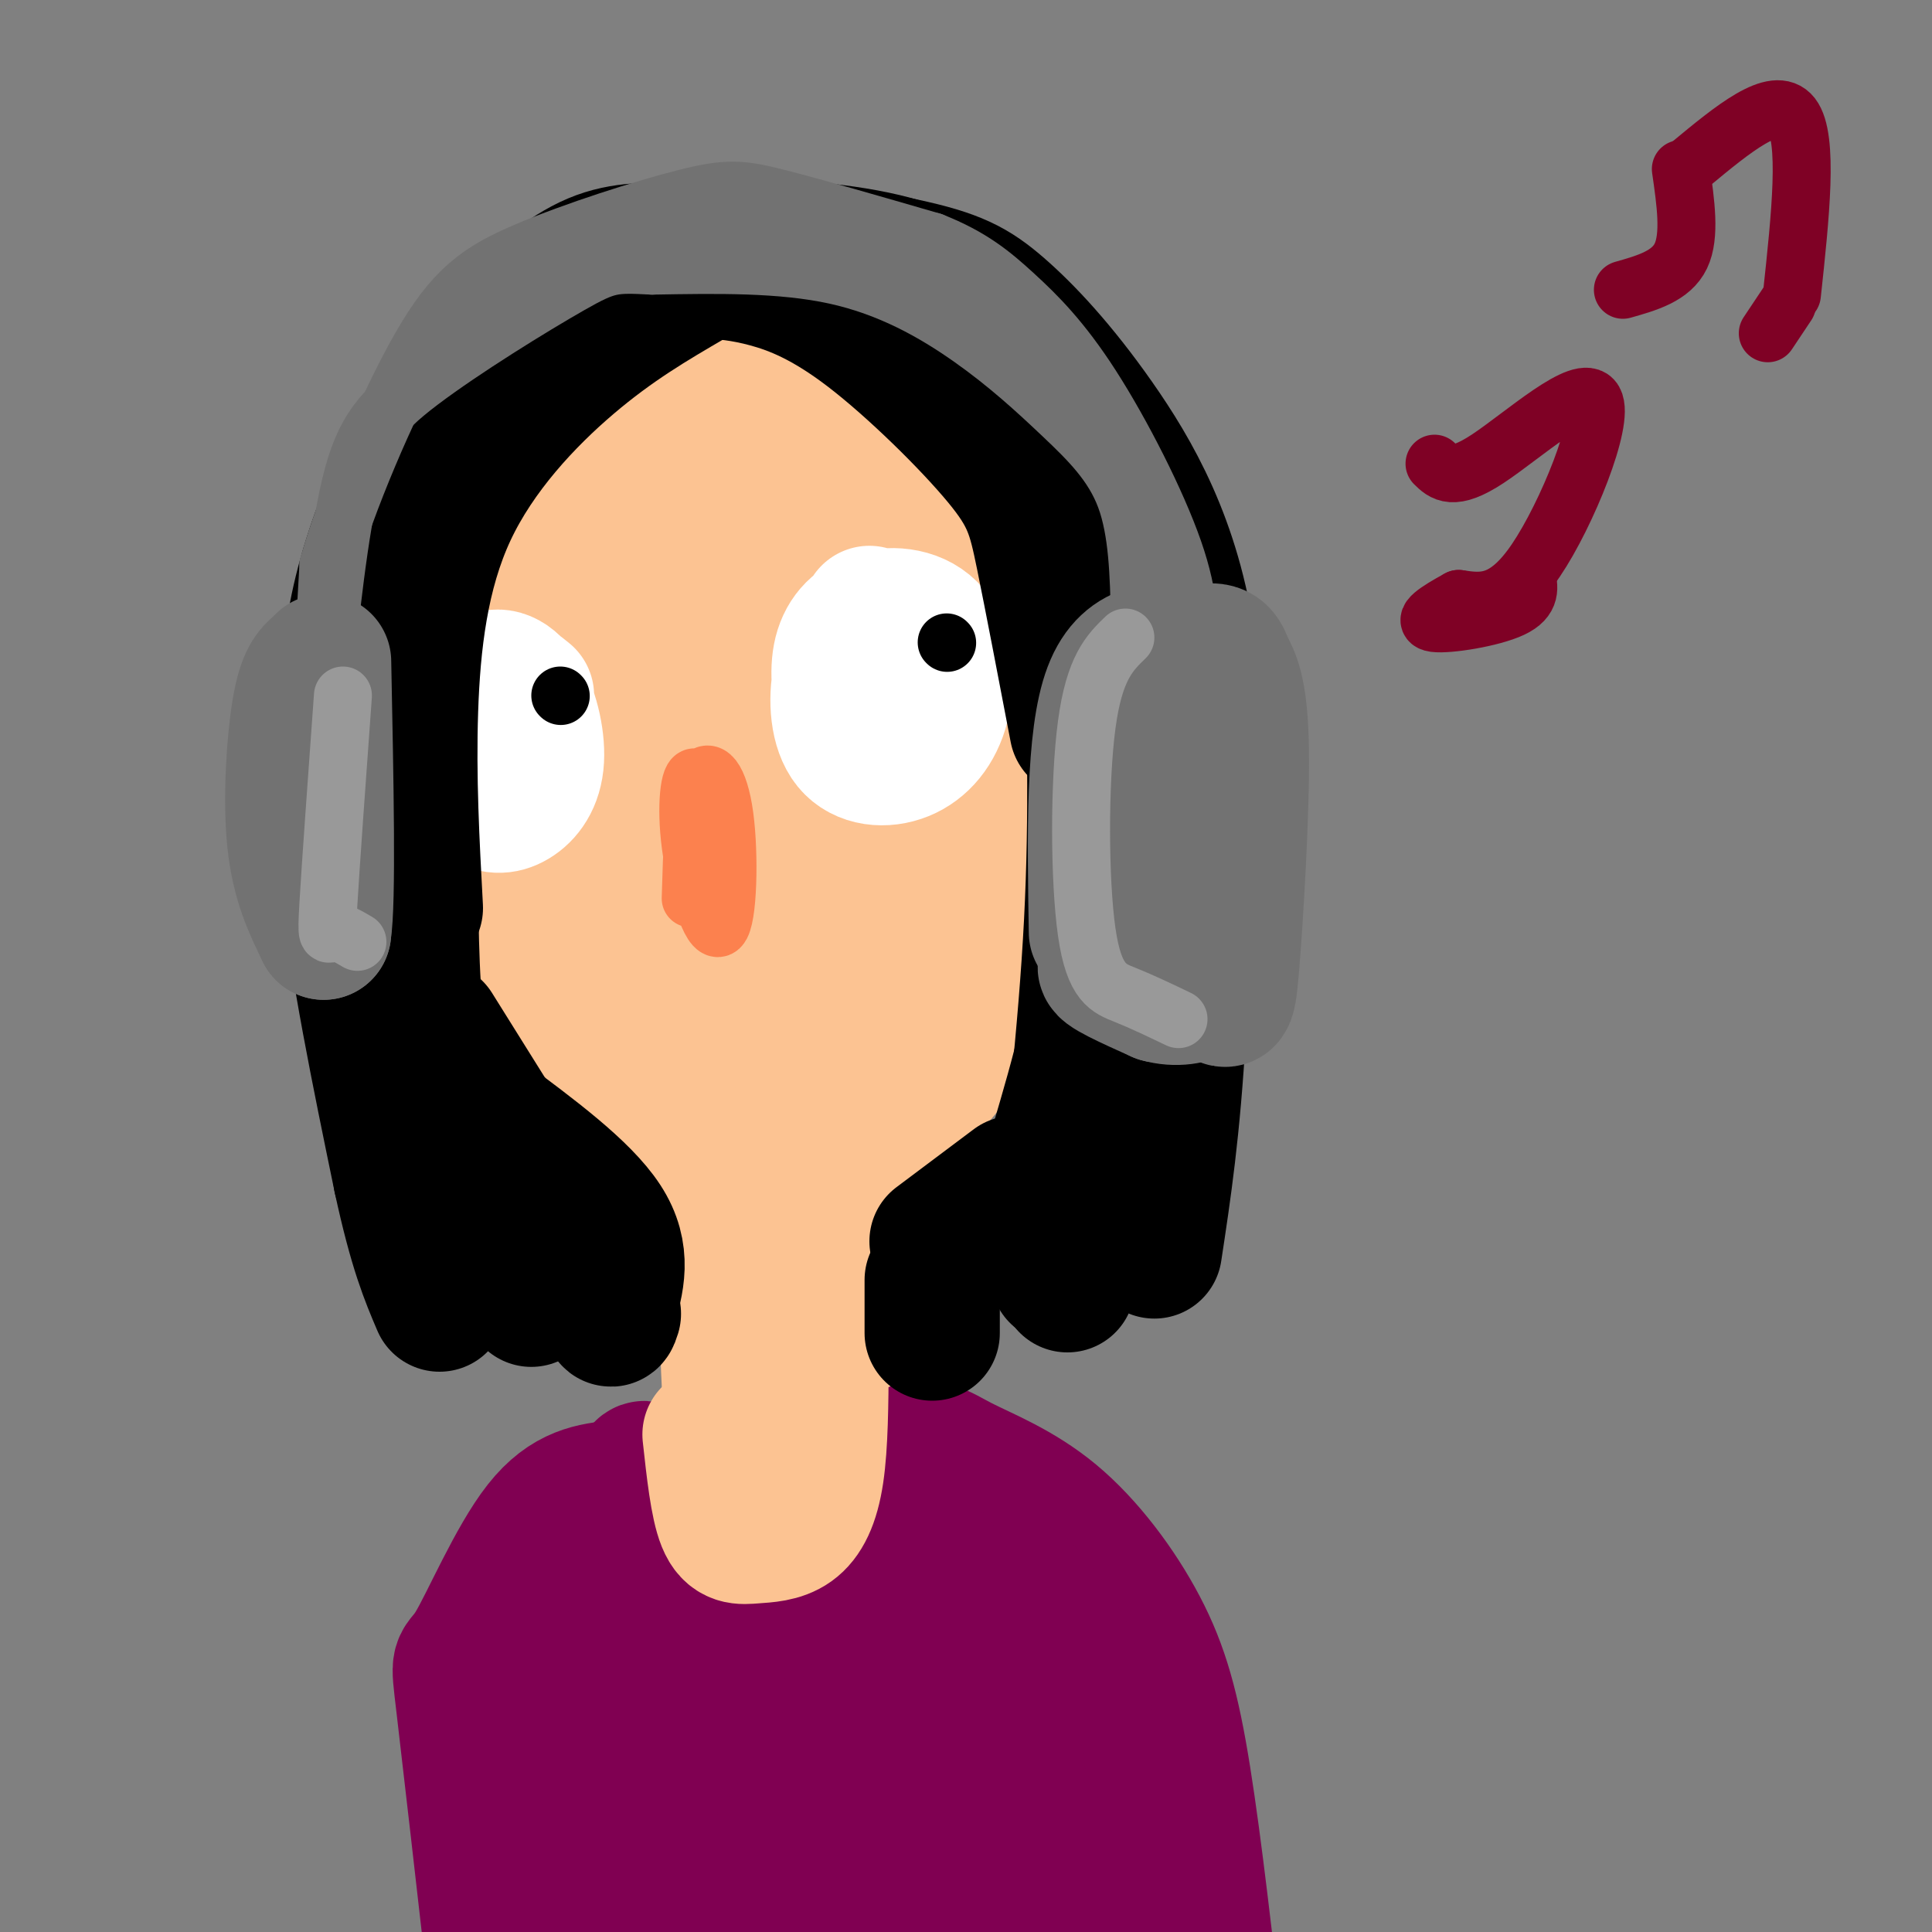 <svg viewBox='0 0 400 400' version='1.1' xmlns='http://www.w3.org/2000/svg' xmlns:xlink='http://www.w3.org/1999/xlink'><rect x="0" y="0" width="400" height="400" fill="#808080" stroke="none"/><g fill='none' stroke='rgb(252,195,146)' stroke-width='28' stroke-linecap='round' stroke-linejoin='round'><path d='M120,192c-5.200,-8.035 -10.401,-16.070 -13,-26c-2.599,-9.930 -2.598,-21.756 -2,-32c0.598,-10.244 1.792,-18.905 6,-29c4.208,-10.095 11.429,-21.622 19,-29c7.571,-7.378 15.493,-10.606 25,-10c9.507,0.606 20.598,5.048 27,8c6.402,2.952 8.115,4.415 12,11c3.885,6.585 9.943,18.293 16,30'/><path d='M210,115c4.270,10.124 6.944,20.434 8,34c1.056,13.566 0.493,30.388 -6,46c-6.493,15.612 -18.915,30.014 -26,37c-7.085,6.986 -8.834,6.558 -12,7c-3.166,0.442 -7.748,1.756 -15,1c-7.252,-0.756 -17.175,-3.581 -27,-11c-9.825,-7.419 -19.551,-19.432 -27,-33c-7.449,-13.568 -12.621,-28.691 -15,-41c-2.379,-12.309 -1.965,-21.802 -1,-30c0.965,-8.198 2.483,-15.099 4,-22'/><path d='M93,103c3.692,-7.813 10.922,-16.346 18,-21c7.078,-4.654 14.005,-5.430 20,-6c5.995,-0.570 11.057,-0.934 19,3c7.943,3.934 18.765,12.166 26,19c7.235,6.834 10.882,12.268 15,23c4.118,10.732 8.705,26.761 10,39c1.295,12.239 -0.704,20.689 -3,29c-2.296,8.311 -4.891,16.484 -12,25c-7.109,8.516 -18.734,17.376 -28,20c-9.266,2.624 -16.174,-0.987 -20,-3c-3.826,-2.013 -4.568,-2.426 -8,-6c-3.432,-3.574 -9.552,-10.307 -14,-22c-4.448,-11.693 -7.224,-28.347 -10,-45'/><path d='M106,158c-0.231,-13.677 4.192,-25.368 5,-31c0.808,-5.632 -1.998,-5.203 6,-12c7.998,-6.797 26.802,-20.818 39,-24c12.198,-3.182 17.791,4.475 22,9c4.209,4.525 7.033,5.916 8,14c0.967,8.084 0.075,22.860 -2,34c-2.075,11.140 -5.333,18.642 -11,27c-5.667,8.358 -13.743,17.570 -19,22c-5.257,4.430 -7.695,4.078 -11,3c-3.305,-1.078 -7.477,-2.881 -11,-9c-3.523,-6.119 -6.396,-16.555 -8,-28c-1.604,-11.445 -1.937,-23.899 1,-35c2.937,-11.101 9.146,-20.850 15,-26c5.854,-5.150 11.353,-5.700 16,-5c4.647,0.700 8.444,2.650 11,4c2.556,1.350 3.873,2.100 5,8c1.127,5.900 2.063,16.950 3,28'/><path d='M175,137c-0.780,8.742 -4.229,16.599 -10,28c-5.771,11.401 -13.865,26.348 -18,29c-4.135,2.652 -4.310,-6.989 -5,-17c-0.690,-10.011 -1.893,-20.390 1,-31c2.893,-10.610 9.884,-21.451 14,-25c4.116,-3.549 5.356,0.194 6,3c0.644,2.806 0.690,4.674 -5,15c-5.690,10.326 -17.116,29.110 -23,38c-5.884,8.890 -6.225,7.886 -8,4c-1.775,-3.886 -4.984,-10.655 -5,-20c-0.016,-9.345 3.161,-21.268 9,-31c5.839,-9.732 14.341,-17.274 19,-21c4.659,-3.726 5.474,-3.636 6,-2c0.526,1.636 0.763,4.818 1,8'/><path d='M157,115c-8.385,15.979 -29.846,51.928 -25,59c4.846,7.072 35.999,-14.733 38,-11c2.001,3.733 -25.148,33.003 -27,40c-1.852,6.997 21.595,-8.280 31,-14c9.405,-5.720 4.768,-1.884 5,-1c0.232,0.884 5.332,-1.185 0,4c-5.332,5.185 -21.095,17.624 -27,22c-5.905,4.376 -1.953,0.688 2,-3'/><path d='M154,211c3.878,-2.451 12.572,-7.077 18,-8c5.428,-0.923 7.589,1.859 9,4c1.411,2.141 2.072,3.642 -2,6c-4.072,2.358 -12.876,5.574 -18,6c-5.124,0.426 -6.567,-1.937 -8,-3c-1.433,-1.063 -2.854,-0.824 -1,-4c1.854,-3.176 6.983,-9.766 11,-12c4.017,-2.234 6.921,-0.113 8,2c1.079,2.113 0.334,4.218 -2,6c-2.334,1.782 -6.258,3.240 -9,3c-2.742,-0.240 -4.302,-2.178 -5,-4c-0.698,-1.822 -0.534,-3.529 0,-6c0.534,-2.471 1.438,-5.706 6,-7c4.562,-1.294 12.781,-0.647 21,0'/><path d='M150,238c0.333,28.000 0.667,56.000 2,56c1.333,0.000 3.667,-28.000 6,-56'/><path d='M158,238c2.226,8.452 4.792,57.583 7,58c2.208,0.417 4.060,-47.881 5,-57c0.940,-9.119 0.970,20.940 1,51'/><path d='M171,290c0.167,9.667 0.083,8.333 0,7'/></g>
<g fill='none' stroke='rgb(128,0,82)' stroke-width='28' stroke-linecap='round' stroke-linejoin='round'><path d='M140,308c1.978,1.844 3.956,3.689 8,6c4.044,2.311 10.156,5.089 17,3c6.844,-2.089 14.422,-9.044 22,-16'/><path d='M187,301c5.228,-2.401 7.299,-0.403 12,2c4.701,2.403 12.033,5.211 19,11c6.967,5.789 13.568,14.559 18,23c4.432,8.441 6.695,16.555 9,31c2.305,14.445 4.653,35.223 7,56'/><path d='M252,424c1.167,9.333 0.583,4.667 0,0'/><path d='M200,318c4.531,8.921 9.061,17.841 13,32c3.939,14.159 7.285,33.555 6,35c-1.285,1.445 -7.203,-15.061 -10,-27c-2.797,-11.939 -2.473,-19.313 -2,-24c0.473,-4.687 1.096,-6.689 3,-6c1.904,0.689 5.090,4.070 8,9c2.910,4.930 5.546,11.409 7,22c1.454,10.591 1.727,25.296 2,40'/><path d='M227,399c-1.657,3.920 -6.801,-6.280 -13,-22c-6.199,-15.720 -13.454,-36.961 -17,-47c-3.546,-10.039 -3.383,-8.876 -6,10c-2.617,18.876 -8.012,55.467 -9,48c-0.988,-7.467 2.432,-58.990 3,-73c0.568,-14.010 -1.716,9.495 -4,33'/><path d='M181,348c-2.609,22.044 -7.133,60.653 -8,52c-0.867,-8.653 1.922,-64.567 -1,-66c-2.922,-1.433 -11.556,51.614 -14,57c-2.444,5.386 1.302,-36.890 1,-51c-0.302,-14.110 -4.651,-0.055 -9,14'/><path d='M150,354c-2.071,11.393 -2.750,32.875 -4,43c-1.250,10.125 -3.071,8.893 -5,-7c-1.929,-15.893 -3.964,-46.446 -6,-77'/><path d='M135,313c-1.254,-13.697 -1.388,-9.441 -6,-2c-4.612,7.441 -13.700,18.067 -19,27c-5.300,8.933 -6.812,16.174 -6,30c0.812,13.826 3.946,34.236 5,41c1.054,6.764 0.027,-0.118 -1,-7'/><path d='M108,402c-0.824,-8.581 -2.384,-26.533 -1,-38c1.384,-11.467 5.713,-16.449 8,-24c2.287,-7.551 2.531,-17.669 4,0c1.469,17.669 4.161,63.127 9,60c4.839,-3.127 11.823,-54.838 15,-61c3.177,-6.162 2.548,33.226 3,50c0.452,16.774 1.986,10.936 4,7c2.014,-3.936 4.507,-5.968 7,-8'/><path d='M157,388c5.286,-7.751 15.001,-23.128 21,-33c5.999,-9.872 8.283,-14.240 10,-4c1.717,10.240 2.866,35.086 4,46c1.134,10.914 2.252,7.894 6,-4c3.748,-11.894 10.124,-32.664 12,-29c1.876,3.664 -0.750,31.761 -1,41c-0.250,9.239 1.875,-0.381 4,-10'/><path d='M213,395c0.833,-2.667 0.917,-4.333 1,-6'/><path d='M128,308c-5.280,0.548 -10.560,1.095 -16,8c-5.440,6.905 -11.042,20.167 -14,25c-2.958,4.833 -3.274,1.238 -2,12c1.274,10.762 4.137,35.881 7,61'/><path d='M103,414c1.167,10.333 0.583,5.667 0,1'/></g>
<g fill='none' stroke='rgb(252,195,146)' stroke-width='28' stroke-linecap='round' stroke-linejoin='round'><path d='M147,297c0.793,7.258 1.585,14.517 3,18c1.415,3.483 3.451,3.191 6,3c2.549,-0.191 5.609,-0.282 8,-2c2.391,-1.718 4.112,-5.062 5,-11c0.888,-5.938 0.944,-14.469 1,-23'/><path d='M170,282c-0.333,-6.167 -1.667,-10.083 -3,-14'/></g>
<g fill='none' stroke='rgb(255,255,255)' stroke-width='28' stroke-linecap='round' stroke-linejoin='round'><path d='M175,150c-0.879,-5.021 -1.758,-10.042 -1,-14c0.758,-3.958 3.153,-6.854 7,-8c3.847,-1.146 9.145,-0.542 12,3c2.855,3.542 3.265,10.021 2,15c-1.265,4.979 -4.205,8.458 -8,10c-3.795,1.542 -8.445,1.146 -11,-2c-2.555,-3.146 -3.016,-9.042 -2,-14c1.016,-4.958 3.508,-8.979 6,-13'/><path d='M97,152c1.018,-4.627 2.036,-9.254 4,-11c1.964,-1.746 4.873,-0.609 7,3c2.127,3.609 3.473,9.692 3,14c-0.473,4.308 -2.763,6.840 -5,8c-2.237,1.160 -4.420,0.946 -7,-1c-2.580,-1.946 -5.558,-5.625 -6,-10c-0.442,-4.375 1.650,-9.447 4,-12c2.350,-2.553 4.957,-2.587 7,-2c2.043,0.587 3.521,1.793 5,3'/></g>
<g fill='none' stroke='rgb(252,129,78)' stroke-width='12' stroke-linecap='round' stroke-linejoin='round'><path d='M143,186c0.298,-10.138 0.596,-20.275 2,-24c1.404,-3.725 3.915,-1.037 5,7c1.085,8.037 0.744,21.422 -1,23c-1.744,1.578 -4.893,-8.652 -6,-17c-1.107,-8.348 -0.174,-14.814 1,-14c1.174,0.814 2.587,8.907 4,17'/><path d='M148,178c0.500,4.333 -0.250,6.667 -1,9'/></g>
<g fill='none' stroke='rgb(252,195,146)' stroke-width='12' stroke-linecap='round' stroke-linejoin='round'><path d='M198,181c4.411,-2.410 8.823,-4.820 11,-4c2.177,0.820 2.120,4.869 -2,7c-4.120,2.131 -12.301,2.343 -14,0c-1.699,-2.343 3.086,-7.241 7,-9c3.914,-1.759 6.957,-0.380 10,1'/></g>
<g fill='none' stroke='rgb(0,0,0)' stroke-width='28' stroke-linecap='round' stroke-linejoin='round'><path d='M143,58c-7.982,4.655 -15.964,9.310 -25,17c-9.036,7.690 -19.125,18.417 -25,31c-5.875,12.583 -7.536,27.024 -8,41c-0.464,13.976 0.268,27.488 1,41'/><path d='M141,52c-6.005,-0.267 -12.011,-0.533 -18,2c-5.989,2.533 -11.963,7.866 -17,12c-5.037,4.134 -9.137,7.069 -14,15c-4.863,7.931 -10.489,20.858 -14,31c-3.511,10.142 -4.907,17.500 -6,28c-1.093,10.500 -1.884,24.143 0,42c1.884,17.857 6.442,39.929 11,62'/><path d='M83,244c3.167,14.667 5.583,20.333 8,26'/><path d='M85,181c0.083,12.667 0.167,25.333 2,37c1.833,11.667 5.417,22.333 9,33'/><path d='M92,96c2.360,-7.563 4.719,-15.127 11,-22c6.281,-6.873 16.483,-13.056 24,-17c7.517,-3.944 12.347,-5.651 22,-6c9.653,-0.349 24.128,0.658 34,3c9.872,2.342 15.141,6.020 20,11c4.859,4.980 9.308,11.264 13,17c3.692,5.736 6.626,10.925 9,20c2.374,9.075 4.187,22.038 6,35'/><path d='M231,137c1.000,5.833 0.500,2.917 0,0'/><path d='M146,56c3.874,0.285 7.748,0.571 13,2c5.252,1.429 11.882,4.002 21,11c9.118,6.998 20.724,18.423 27,26c6.276,7.577 7.222,11.308 9,20c1.778,8.692 4.389,22.346 7,36'/><path d='M194,72c3.026,0.847 6.051,1.694 8,3c1.949,1.306 2.821,3.072 7,12c4.179,8.928 11.663,25.019 16,44c4.337,18.981 5.525,40.852 4,59c-1.525,18.148 -5.762,32.574 -10,47'/><path d='M226,128c0.583,20.167 1.167,40.333 0,63c-1.167,22.667 -4.083,47.833 -7,73'/><path d='M227,120c0.500,34.833 1.000,69.667 0,94c-1.000,24.333 -3.500,38.167 -6,52'/><path d='M131,55c3.254,-2.526 6.509,-5.053 17,-5c10.491,0.053 28.220,2.685 39,5c10.780,2.315 14.611,4.311 20,9c5.389,4.689 12.335,12.070 20,23c7.665,10.930 16.047,25.409 19,47c2.953,21.591 0.476,50.296 -2,79'/><path d='M244,213c-1.167,20.833 -3.083,33.417 -5,46'/><path d='M90,213c0.000,0.000 25.000,40.000 25,40'/><path d='M115,253c5.500,7.667 6.750,6.833 8,6'/><path d='M100,231c10.333,7.667 20.667,15.333 25,22c4.333,6.667 2.667,12.333 1,18'/><path d='M126,271c0.333,3.167 0.667,2.083 1,1'/><path d='M110,248c0.000,0.000 0.000,21.000 0,21'/><path d='M194,257c0.000,0.000 16.000,-12.000 16,-12'/><path d='M193,265c0.000,0.000 0.000,11.000 0,11'/></g>
<g fill='none' stroke='rgb(114,114,114)' stroke-width='28' stroke-linecap='round' stroke-linejoin='round'><path d='M227,193c-0.333,-20.167 -0.667,-40.333 3,-50c3.667,-9.667 11.333,-8.833 19,-8'/><path d='M249,135c3.862,-0.883 4.018,0.910 5,3c0.982,2.090 2.789,4.478 3,17c0.211,12.522 -1.174,35.179 -2,45c-0.826,9.821 -1.093,6.806 -4,5c-2.907,-1.806 -8.453,-2.403 -14,-3'/><path d='M237,202c-3.053,-1.887 -3.687,-5.106 -4,-12c-0.313,-6.894 -0.305,-17.463 0,-25c0.305,-7.537 0.906,-12.041 2,-16c1.094,-3.959 2.679,-7.374 5,-6c2.321,1.374 5.377,7.535 6,17c0.623,9.465 -1.189,22.232 -3,35'/><path d='M243,195c-4.067,6.289 -12.733,4.511 -14,5c-1.267,0.489 4.867,3.244 11,6'/><path d='M240,206c3.489,0.978 6.711,0.422 9,-1c2.289,-1.422 3.644,-3.711 5,-6'/><path d='M66,138c-1.444,1.222 -2.889,2.444 -4,9c-1.111,6.556 -1.889,18.444 -1,27c0.889,8.556 3.444,13.778 6,19'/><path d='M67,193c1.000,-6.167 0.500,-31.083 0,-56'/></g>
<g fill='none' stroke='rgb(114,114,114)' stroke-width='12' stroke-linecap='round' stroke-linejoin='round'><path d='M236,128c-0.209,-9.026 -0.418,-18.051 -3,-25c-2.582,-6.949 -7.537,-11.821 -13,-17c-5.463,-5.179 -11.432,-10.663 -19,-16c-7.568,-5.337 -16.734,-10.525 -28,-13c-11.266,-2.475 -24.633,-2.238 -38,-2'/><path d='M135,55c-8.069,-0.405 -9.242,-0.418 -17,4c-7.758,4.418 -22.100,13.267 -31,20c-8.900,6.733 -12.358,11.351 -15,24c-2.642,12.649 -4.469,33.328 -5,37c-0.531,3.672 0.235,-9.664 1,-23'/><path d='M68,117c3.605,-12.708 12.118,-32.977 19,-45c6.882,-12.023 12.133,-15.800 22,-20c9.867,-4.200 24.349,-8.823 33,-11c8.651,-2.177 11.472,-1.908 19,0c7.528,1.908 19.764,5.454 32,9'/><path d='M193,50c8.093,3.204 12.324,6.715 17,11c4.676,4.285 9.797,9.346 16,19c6.203,9.654 13.486,23.901 17,34c3.514,10.099 3.257,16.049 3,22'/><path d='M246,136c0.791,2.197 1.267,-3.312 0,-10c-1.267,-6.688 -4.278,-14.556 -10,-24c-5.722,-9.444 -14.156,-20.466 -23,-29c-8.844,-8.534 -18.098,-14.581 -30,-18c-11.902,-3.419 -26.451,-4.209 -41,-5'/><path d='M142,50c-11.048,-0.060 -18.167,2.292 -15,2c3.167,-0.292 16.619,-3.226 29,-2c12.381,1.226 23.690,6.613 35,12'/></g>
<g fill='none' stroke='rgb(153,153,153)' stroke-width='12' stroke-linecap='round' stroke-linejoin='round'><path d='M233,132c-3.208,3.101 -6.417,6.202 -8,18c-1.583,11.798 -1.542,32.292 0,43c1.542,10.708 4.583,11.631 8,13c3.417,1.369 7.208,3.185 11,5'/><path d='M71,144c-1.267,17.533 -2.533,35.067 -3,43c-0.467,7.933 -0.133,6.267 1,6c1.133,-0.267 3.067,0.867 5,2'/></g>
<g fill='none' stroke='rgb(127,1,37)' stroke-width='12' stroke-linecap='round' stroke-linejoin='round'><path d='M297,96c1.899,1.869 3.798,3.738 11,-1c7.202,-4.738 19.708,-16.083 22,-12c2.292,4.083 -5.631,23.595 -12,33c-6.369,9.405 -11.185,8.702 -16,8'/><path d='M302,124c-4.524,2.464 -7.833,4.625 -5,5c2.833,0.375 11.810,-1.036 16,-3c4.190,-1.964 3.595,-4.482 3,-7'/><path d='M350,34c8.750,-7.250 17.500,-14.500 21,-10c3.500,4.500 1.750,20.750 0,37'/><path d='M348,35c1.000,6.917 2.000,13.833 0,18c-2.000,4.167 -7.000,5.583 -12,7'/><path d='M370,63c0.000,0.000 -4.000,6.000 -4,6'/></g>
<g fill='none' stroke='rgb(0,0,0)' stroke-width='12' stroke-linecap='round' stroke-linejoin='round'><path d='M196,133c0.000,0.000 0.100,0.100 0.1,0.1'/><path d='M116,144c0.000,0.000 0.100,0.100 0.1,0.1'/></g>
</svg>